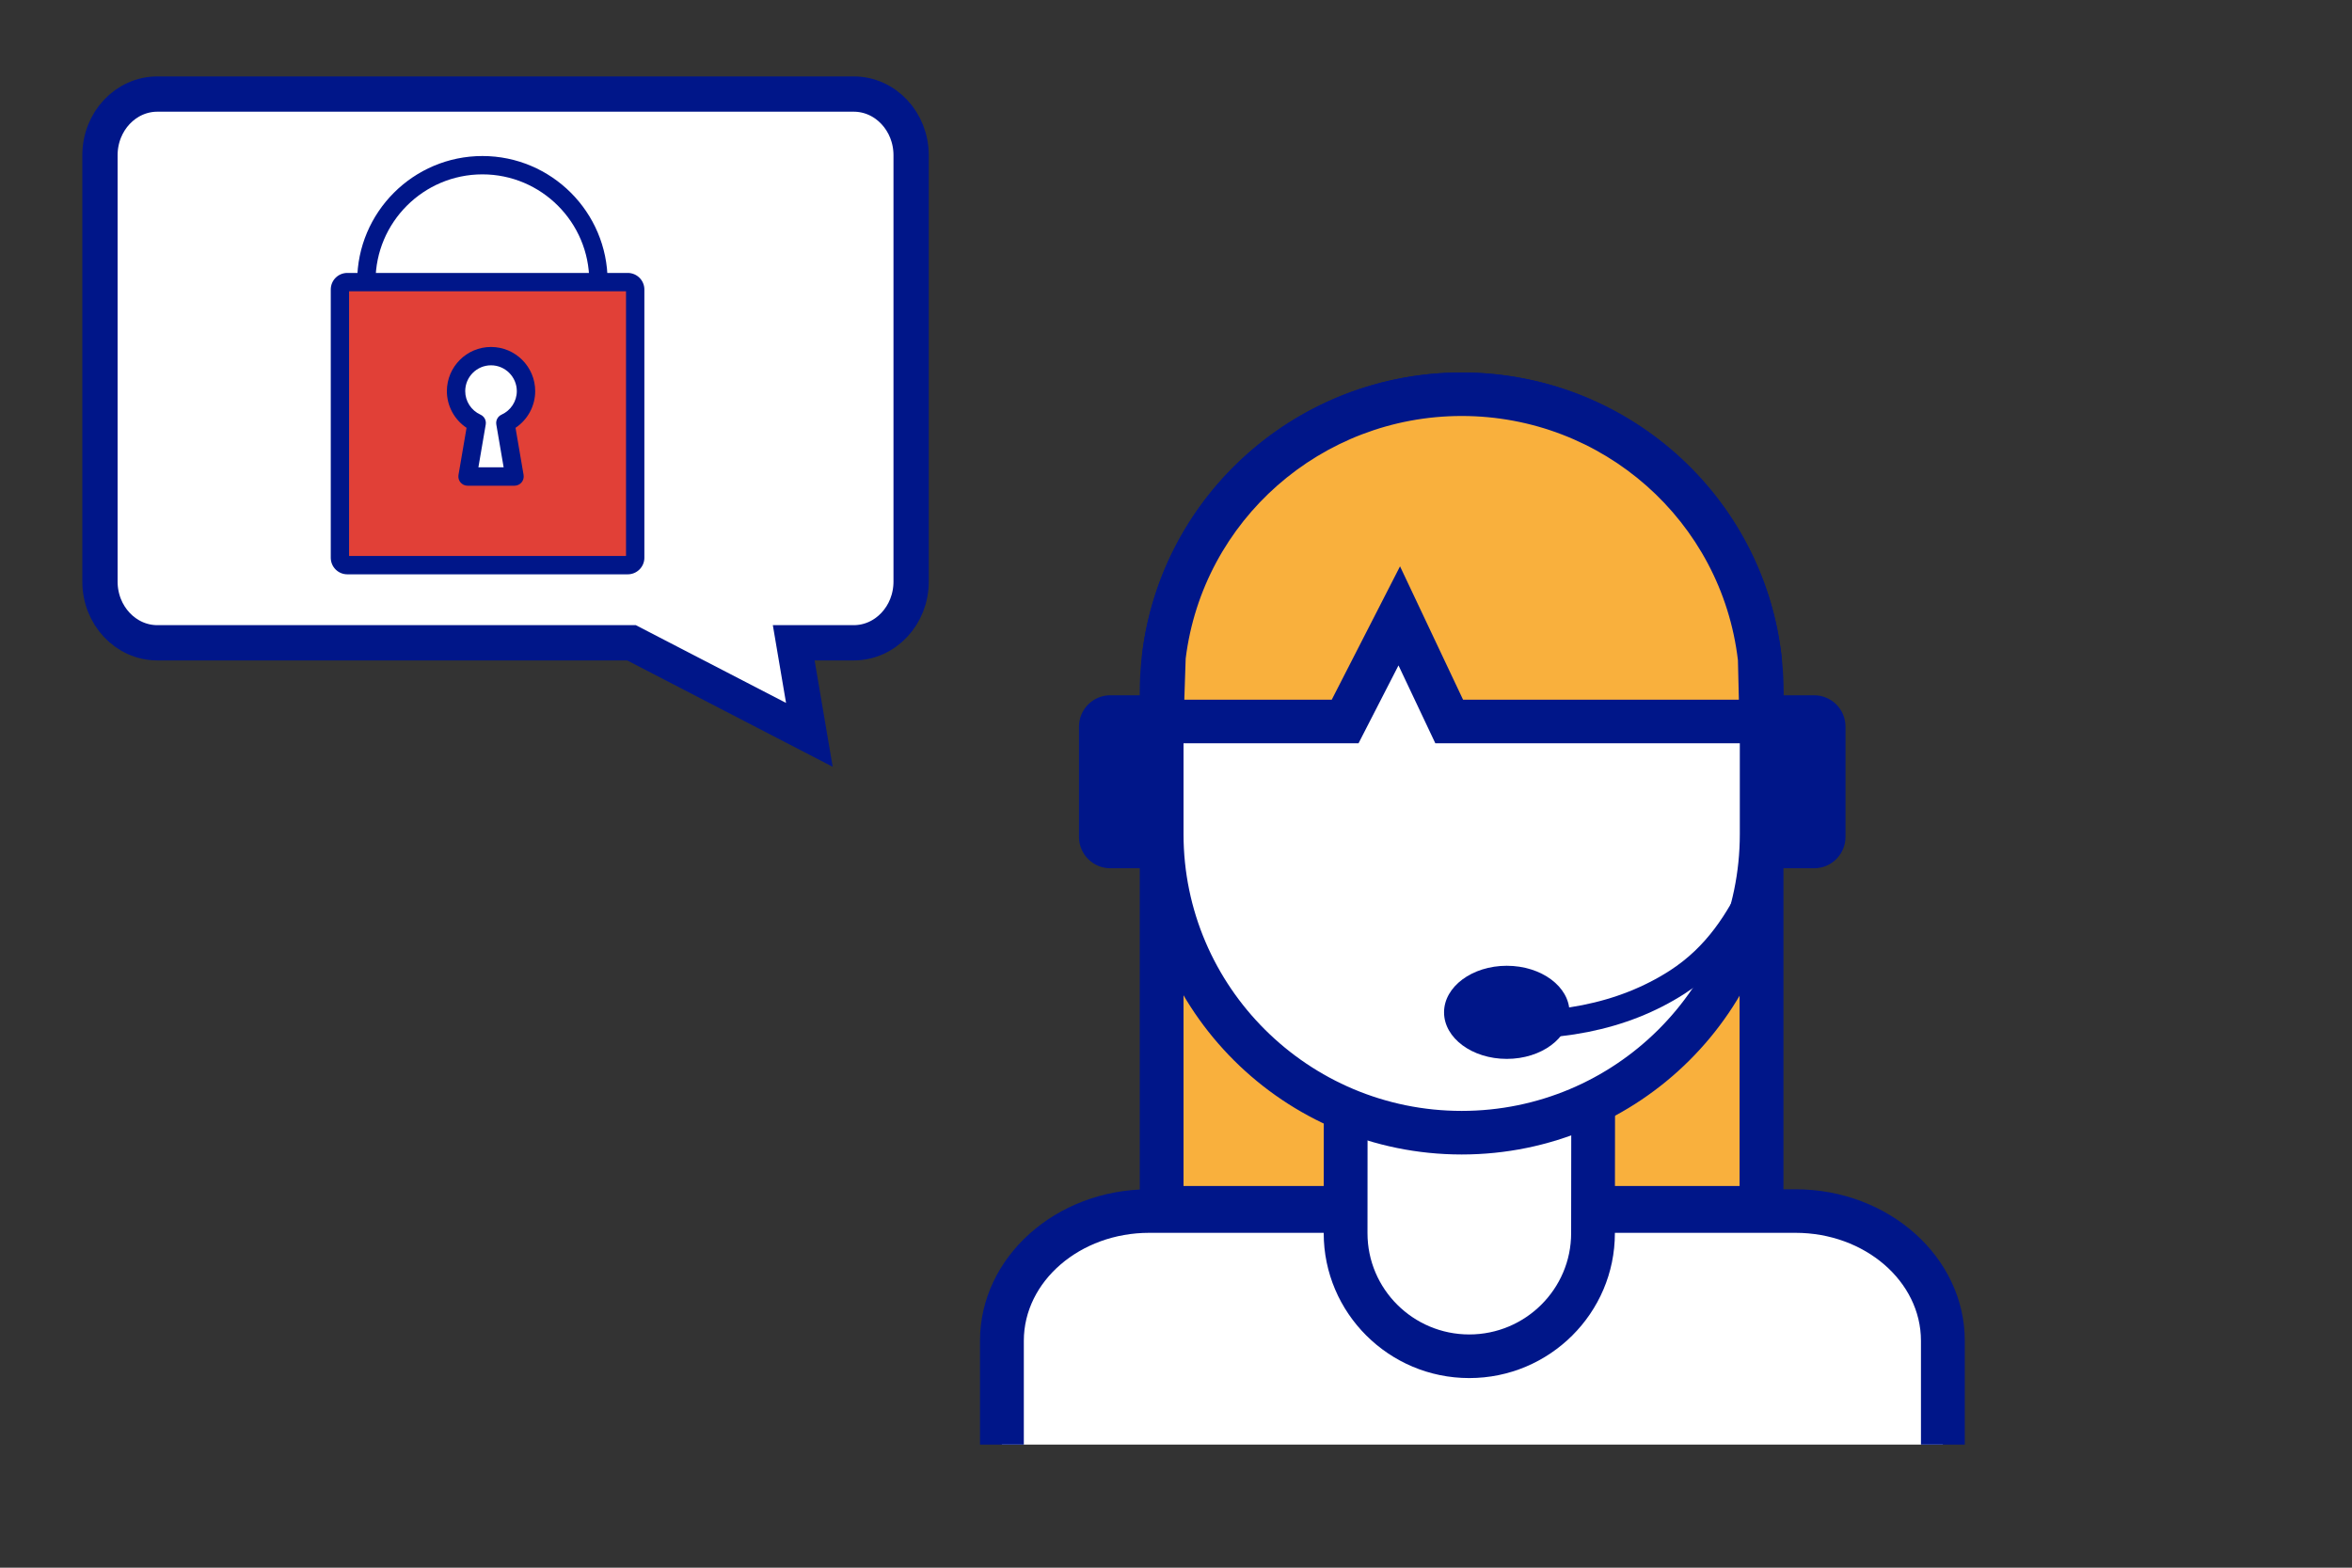 <?xml version="1.0" encoding="UTF-8" standalone="no"?>
<!DOCTYPE svg PUBLIC "-//W3C//DTD SVG 1.1//EN" "http://www.w3.org/Graphics/SVG/1.1/DTD/svg11.dtd">
<svg version="1.1" xmlns="http://www.w3.org/2000/svg" xmlns:xlink="http://www.w3.org/1999/xlink" preserveAspectRatio="xMidYMid meet" viewBox="0 0 600 400" width="600" height="400"><rect x="0" y="0" width="600" height="400" fill="#333333" stroke="none"/><defs><path d="M206.47 187.5L202.48 164.01C211.66 164.01 216.76 164.01 217.78 164.01C225.87 164.01 232.43 157.02 232.43 148.4C232.43 137.52 232.43 50.49 232.43 39.61C232.43 30.99 225.87 24 217.78 24C200.02 24 57.91 24 40.15 24C32.06 24 25.5 30.99 25.5 39.61C25.5 50.49 25.5 137.52 25.5 148.4C25.5 157.02 32.06 164.01 40.15 164.01C48.21 164.01 88.53 164.01 161.1 164.01L206.47 187.5Z" id="hEJTwsgLN"></path><path d="M255.59 368.6C255.59 352.7 255.59 343.87 255.59 342.1C255.59 323.82 272.39 309.01 293.16 309.01C296.51 309.01 313.24 309.01 343.35 309.01L405.4 309.01C436.99 309.01 454.54 309.01 458.05 309.01C478.8 309.01 495.63 323.82 495.63 342.1C495.63 343.87 495.63 352.7 495.63 368.6" id="i7Ery83YZK"></path><path d="M490.04 368.6C490.04 352.7 490.04 343.87 490.04 342.1C490.04 326.92 475.69 314.56 458.05 314.56C441.57 314.56 309.65 314.56 293.16 314.56C275.53 314.56 261.18 326.92 261.18 342.1C261.18 343.87 261.18 352.7 261.18 368.6L250 368.6C250 352.7 250 343.87 250 342.1C250 320.79 269.35 303.45 293.16 303.45C309.65 303.45 441.57 303.45 458.05 303.45C481.85 303.45 501.22 320.79 501.22 342.1C501.22 343.87 501.22 352.7 501.22 368.6L490.04 368.6Z" id="b1s1HgYOv"></path><path d="M296.35 212.66L296.35 308.16L449.35 308.16L449.35 204.43" id="a3CNXBr6Gw"></path><path d="M290.76 313.72L290.76 212.66L301.92 212.66L301.92 302.61L443.77 302.61L443.77 204.43L454.96 204.43L454.96 313.72L290.76 313.72Z" id="bmrAwhexH"></path><path d="M406.42 263.14C406.39 294.04 406.37 311.21 406.37 314.65C406.37 331.98 392.25 346.05 374.81 346.05C357.39 346.05 343.26 331.98 343.26 314.65C343.26 311.21 343.28 294.04 343.3 263.14L406.42 263.14Z" id="a2tpOMRldP"></path><path d="M337.68 314.65C337.68 310.84 337.69 291.82 337.72 257.57L412.03 257.57C411.99 291.83 411.97 310.86 411.96 314.66C411.96 335.03 395.3 351.62 374.81 351.62C354.33 351.62 337.68 335.03 337.68 314.65ZM348.85 314.66C348.85 328.9 360.49 340.49 374.81 340.49C389.13 340.49 400.8 328.9 400.8 314.65C400.8 311.58 400.82 296.27 400.85 268.69L348.88 268.69C348.86 296.28 348.85 311.6 348.85 314.66Z" id="a1nzELhbw"></path><path d="M436.21 256.3C407.42 278.11 386.31 289.01 372.88 289.01C372.88 289.01 372.88 289.01 372.88 289.01C330.61 289.01 296.35 254.91 296.35 212.84C296.35 209.23 296.35 180.38 296.35 176.77C296.35 134.7 330.61 100.6 372.88 100.6C372.88 100.6 372.88 100.6 372.88 100.6C415.15 100.6 449.43 134.7 449.43 176.77C449.43 179.17 449.43 191.2 449.43 212.84L436.21 256.3Z" id="a2X8df5a2B"></path><path d="M290.75 212.84C290.75 209.23 290.75 180.37 290.75 176.77C290.75 131.7 327.6 95.04 372.88 95.04C418.16 95.04 455.01 131.7 455.01 176.77C455.01 180.37 455.01 209.23 455.01 212.84C455.01 257.9 418.17 294.57 372.88 294.57C327.6 294.57 290.75 257.9 290.75 212.84ZM301.92 176.77C301.92 180.37 301.92 209.23 301.92 212.84C301.92 251.77 333.75 283.45 372.88 283.45C412 283.45 443.83 251.77 443.83 212.84C443.83 209.23 443.83 180.37 443.83 176.77C443.83 137.83 412 106.14 372.88 106.14C333.75 106.14 301.92 137.83 301.92 176.77Z" id="a2Mo9WUNZw"></path><path d="M318.75 127.58C335.55 107.54 355.4 100.6 372.88 100.6C372.88 100.6 372.88 100.6 372.88 100.6C412.2 100.6 444.59 130.1 448.94 168.08C448.96 169.15 449.09 174.48 449.32 184.1L369.69 184.1L356.95 157.15L343.15 184.1L296.35 184.1L296.89 167.59C303.19 150.79 310.47 137.46 318.75 127.58Z" id="d1xxePnzCM"></path><path d="M366.15 189.64L356.76 169.78L346.57 189.64L290.57 189.64C291.04 176.01 291.29 168.44 291.35 166.93C296.29 125.93 331.34 95.04 372.88 95.04C414.69 95.04 449.77 126.17 454.49 167.46C454.49 167.49 454.5 167.65 454.51 167.95L455.05 189.64L366.15 189.64ZM443.59 178.53C443.45 172.49 443.37 169.13 443.35 168.46C439.17 132.92 408.92 106.14 372.88 106.14C337.07 106.14 306.85 132.73 302.47 168.02C302.44 168.72 302.33 172.22 302.12 178.53L339.73 178.53L357.15 144.5L373.23 178.53L443.59 178.53Z" id="bwQo3jr48"></path><path d="M454.79 177.4C459.06 177.4 461.73 177.4 462.79 177.4C467.21 177.4 470.79 180.98 470.79 185.4C470.79 192.63 470.79 206.31 470.79 213.54C470.79 217.96 467.21 221.54 462.79 221.54C461.73 221.54 459.06 221.54 454.79 221.54L454.79 177.4Z" id="b2seOsISxe"></path><path d="M400.38 258.3C400.38 264.86 393.21 270.18 384.38 270.18C375.55 270.18 368.38 264.86 368.38 258.3C368.38 251.75 375.55 246.42 384.38 246.42C393.21 246.42 400.38 251.75 400.38 258.3Z" id="cBJYPQgKJ"></path><path d="M458.72 207.6C450.07 213.16 448.59 237.28 427.81 250.63C413.96 259.52 396.56 262.98 375.61 260.98" id="cAmBLkEl5"></path><path d="M291.25 177.4C286.98 177.4 284.32 177.4 283.25 177.4C278.83 177.4 275.25 180.98 275.25 185.4C275.25 192.63 275.25 206.31 275.25 213.54C275.25 217.96 278.83 221.54 283.25 221.54C284.32 221.54 286.98 221.54 291.25 221.54L291.25 177.4Z" id="c14D3L3znv"></path><path d="M91.12 89.52C91.12 87.74 91.12 73.53 91.12 71.75C91.12 54.15 105.45 39.81 123.07 39.81C140.67 39.81 155 54.15 155 71.75C155 73.06 153.95 74.09 152.66 74.09C151.36 74.09 150.32 73.06 150.32 71.75C150.32 56.72 138.09 44.49 123.07 44.49C108.03 44.49 95.8 56.72 95.8 71.75C95.8 73.53 95.8 87.74 95.8 89.52C95.8 90.81 94.75 91.86 93.46 91.86C92.17 91.86 91.12 90.81 91.12 89.52Z" id="acJuMIbOY"></path><path d="M159.12 144.65C151.97 144.65 94.74 144.65 87.58 144.65C86.54 144.65 85.69 143.81 85.69 142.76C85.69 135.92 85.69 81.16 85.69 74.32C85.69 73.28 86.54 72.43 87.58 72.43C94.74 72.43 151.97 72.43 159.12 72.43C160.17 72.43 161.02 73.28 161.02 74.32C161.02 78.88 161.02 101.7 161.02 142.76C160.45 144.02 159.82 144.65 159.12 144.65Z" id="c1EUYA9UEc"></path><path d="M88.6 146.54C86.26 146.54 84.38 144.64 84.38 142.31C84.38 135.47 84.38 80.71 84.38 73.87C84.38 71.53 86.26 69.64 88.6 69.64C95.76 69.64 152.99 69.64 160.14 69.64C162.48 69.64 164.38 71.53 164.38 73.87C164.38 80.71 164.38 135.47 164.38 142.31C164.38 144.64 162.48 146.54 160.14 146.54C145.84 146.54 95.76 146.54 88.6 146.54ZM159.7 141.86L159.7 74.32L89.05 74.32L89.05 141.86L159.7 141.86Z" id="f1QmVhp3K1"></path><path d="M125.56 90.88C120.63 90.88 116.63 94.87 116.63 99.8C116.63 103.43 118.8 106.53 121.9 107.93C121.75 108.84 120.96 113.39 119.56 121.58L131.55 121.58C130.15 113.39 129.37 108.84 129.22 107.93C132.32 106.53 134.48 103.43 134.48 99.8C134.48 94.87 130.48 90.88 125.56 90.88Z" id="e2FoNmYnQQ"></path><path d="M119.26 123.93C118.58 123.93 117.92 123.62 117.48 123.09C117.03 122.57 116.85 121.87 116.96 121.19C117.16 119.99 118.82 110.36 119.02 109.16C115.93 107.1 114 103.59 114 99.8C114 93.59 119.05 88.53 125.26 88.53C131.48 88.53 136.53 93.59 136.53 99.8C136.53 103.59 134.6 107.1 131.51 109.16C131.71 110.36 133.36 119.99 133.57 121.19C133.68 121.87 133.49 122.57 133.05 123.09C132.6 123.62 131.95 123.93 131.26 123.93C128.86 123.93 120.46 123.93 119.26 123.93ZM128.48 119.24C127.36 112.69 126.74 109.05 126.61 108.32C126.43 107.27 126.98 106.23 127.95 105.8C130.31 104.73 131.84 102.38 131.84 99.8C131.84 96.17 128.88 93.21 125.26 93.21C121.63 93.21 118.68 96.17 118.68 99.8C118.68 102.38 120.21 104.73 122.57 105.8C123.54 106.23 124.09 107.27 123.91 108.32C123.78 109.05 123.16 112.69 122.04 119.24L128.48 119.24Z" id="bopeC9hm6"></path></defs><g><g><g><use xlink:href="#hEJTwsgLN" opacity="1" fill="#ffffff" fill-opacity="1"></use><g><use xlink:href="#hEJTwsgLN" opacity="1" fill-opacity="0" stroke="#001689" stroke-width="9" stroke-opacity="1"></use></g></g><g><g><g><use xlink:href="#i7Ery83YZK" opacity="1" fill="#ffffff" fill-opacity="1"></use><g><use xlink:href="#i7Ery83YZK" opacity="1" fill-opacity="0" stroke="#000000" stroke-width="1" stroke-opacity="0"></use></g></g><g><use xlink:href="#b1s1HgYOv" opacity="1" fill="#001689" fill-opacity="1"></use><g><use xlink:href="#b1s1HgYOv" opacity="1" fill-opacity="0" stroke="#000000" stroke-width="1" stroke-opacity="0"></use></g></g><g><use xlink:href="#a3CNXBr6Gw" opacity="1" fill="#f9b03d" fill-opacity="1"></use><g><use xlink:href="#a3CNXBr6Gw" opacity="1" fill-opacity="0" stroke="#001689" stroke-width="1" stroke-opacity="1"></use></g></g><g><use xlink:href="#bmrAwhexH" opacity="1" fill="#001689" fill-opacity="1"></use><g><use xlink:href="#bmrAwhexH" opacity="1" fill-opacity="0" stroke="#000000" stroke-width="1" stroke-opacity="0"></use></g></g><g><use xlink:href="#a2tpOMRldP" opacity="1" fill="#ffffff" fill-opacity="1"></use><g><use xlink:href="#a2tpOMRldP" opacity="1" fill-opacity="0" stroke="#001689" stroke-width="1" stroke-opacity="1"></use></g></g><g><use xlink:href="#a1nzELhbw" opacity="1" fill="#001689" fill-opacity="1"></use><g><use xlink:href="#a1nzELhbw" opacity="1" fill-opacity="0" stroke="#000000" stroke-width="1" stroke-opacity="0"></use></g></g><g><use xlink:href="#a2X8df5a2B" opacity="1" fill="#ffffff" fill-opacity="1"></use><g><use xlink:href="#a2X8df5a2B" opacity="1" fill-opacity="0" stroke="#001689" stroke-width="1" stroke-opacity="1"></use></g></g><g><use xlink:href="#a2Mo9WUNZw" opacity="1" fill="#001689" fill-opacity="1"></use><g><use xlink:href="#a2Mo9WUNZw" opacity="1" fill-opacity="0" stroke="#000000" stroke-width="1" stroke-opacity="0"></use></g></g><g><use xlink:href="#d1xxePnzCM" opacity="1" fill="#f9b03d" fill-opacity="1"></use><g><use xlink:href="#d1xxePnzCM" opacity="1" fill-opacity="0" stroke="#001689" stroke-width="1" stroke-opacity="1"></use></g></g><g><use xlink:href="#bwQo3jr48" opacity="1" fill="#001689" fill-opacity="1"></use><g><use xlink:href="#bwQo3jr48" opacity="1" fill-opacity="0" stroke="#000000" stroke-width="1" stroke-opacity="0"></use></g></g></g><g><use xlink:href="#b2seOsISxe" opacity="1" fill="#001689" fill-opacity="1"></use></g><g><use xlink:href="#cBJYPQgKJ" opacity="1" fill="#001689" fill-opacity="1"></use></g><g><g><use xlink:href="#cAmBLkEl5" opacity="1" fill-opacity="0" stroke="#001689" stroke-width="7" stroke-opacity="1"></use></g></g><g><use xlink:href="#c14D3L3znv" opacity="1" fill="#001689" fill-opacity="1"></use></g></g><g><g><use xlink:href="#acJuMIbOY" opacity="1" fill="#001689" fill-opacity="1"></use><g><use xlink:href="#acJuMIbOY" opacity="1" fill-opacity="0" stroke="#000000" stroke-width="1" stroke-opacity="0"></use></g></g><g><use xlink:href="#c1EUYA9UEc" opacity="1" fill="#e14037" fill-opacity="1"></use><g><use xlink:href="#c1EUYA9UEc" opacity="1" fill-opacity="0" stroke="#001689" stroke-width="1" stroke-opacity="1"></use></g></g><g><use xlink:href="#f1QmVhp3K1" opacity="1" fill="#001689" fill-opacity="1"></use><g><use xlink:href="#f1QmVhp3K1" opacity="1" fill-opacity="0" stroke="#000000" stroke-width="1" stroke-opacity="0"></use></g></g><g><use xlink:href="#e2FoNmYnQQ" opacity="1" fill="#ffffff" fill-opacity="1"></use><g><use xlink:href="#e2FoNmYnQQ" opacity="1" fill-opacity="0" stroke="#000000" stroke-width="1" stroke-opacity="0"></use></g></g><g><use xlink:href="#bopeC9hm6" opacity="1" fill="#001689" fill-opacity="1"></use><g><use xlink:href="#bopeC9hm6" opacity="1" fill-opacity="0" stroke="#000000" stroke-width="1" stroke-opacity="0"></use></g></g></g></g></g></svg>